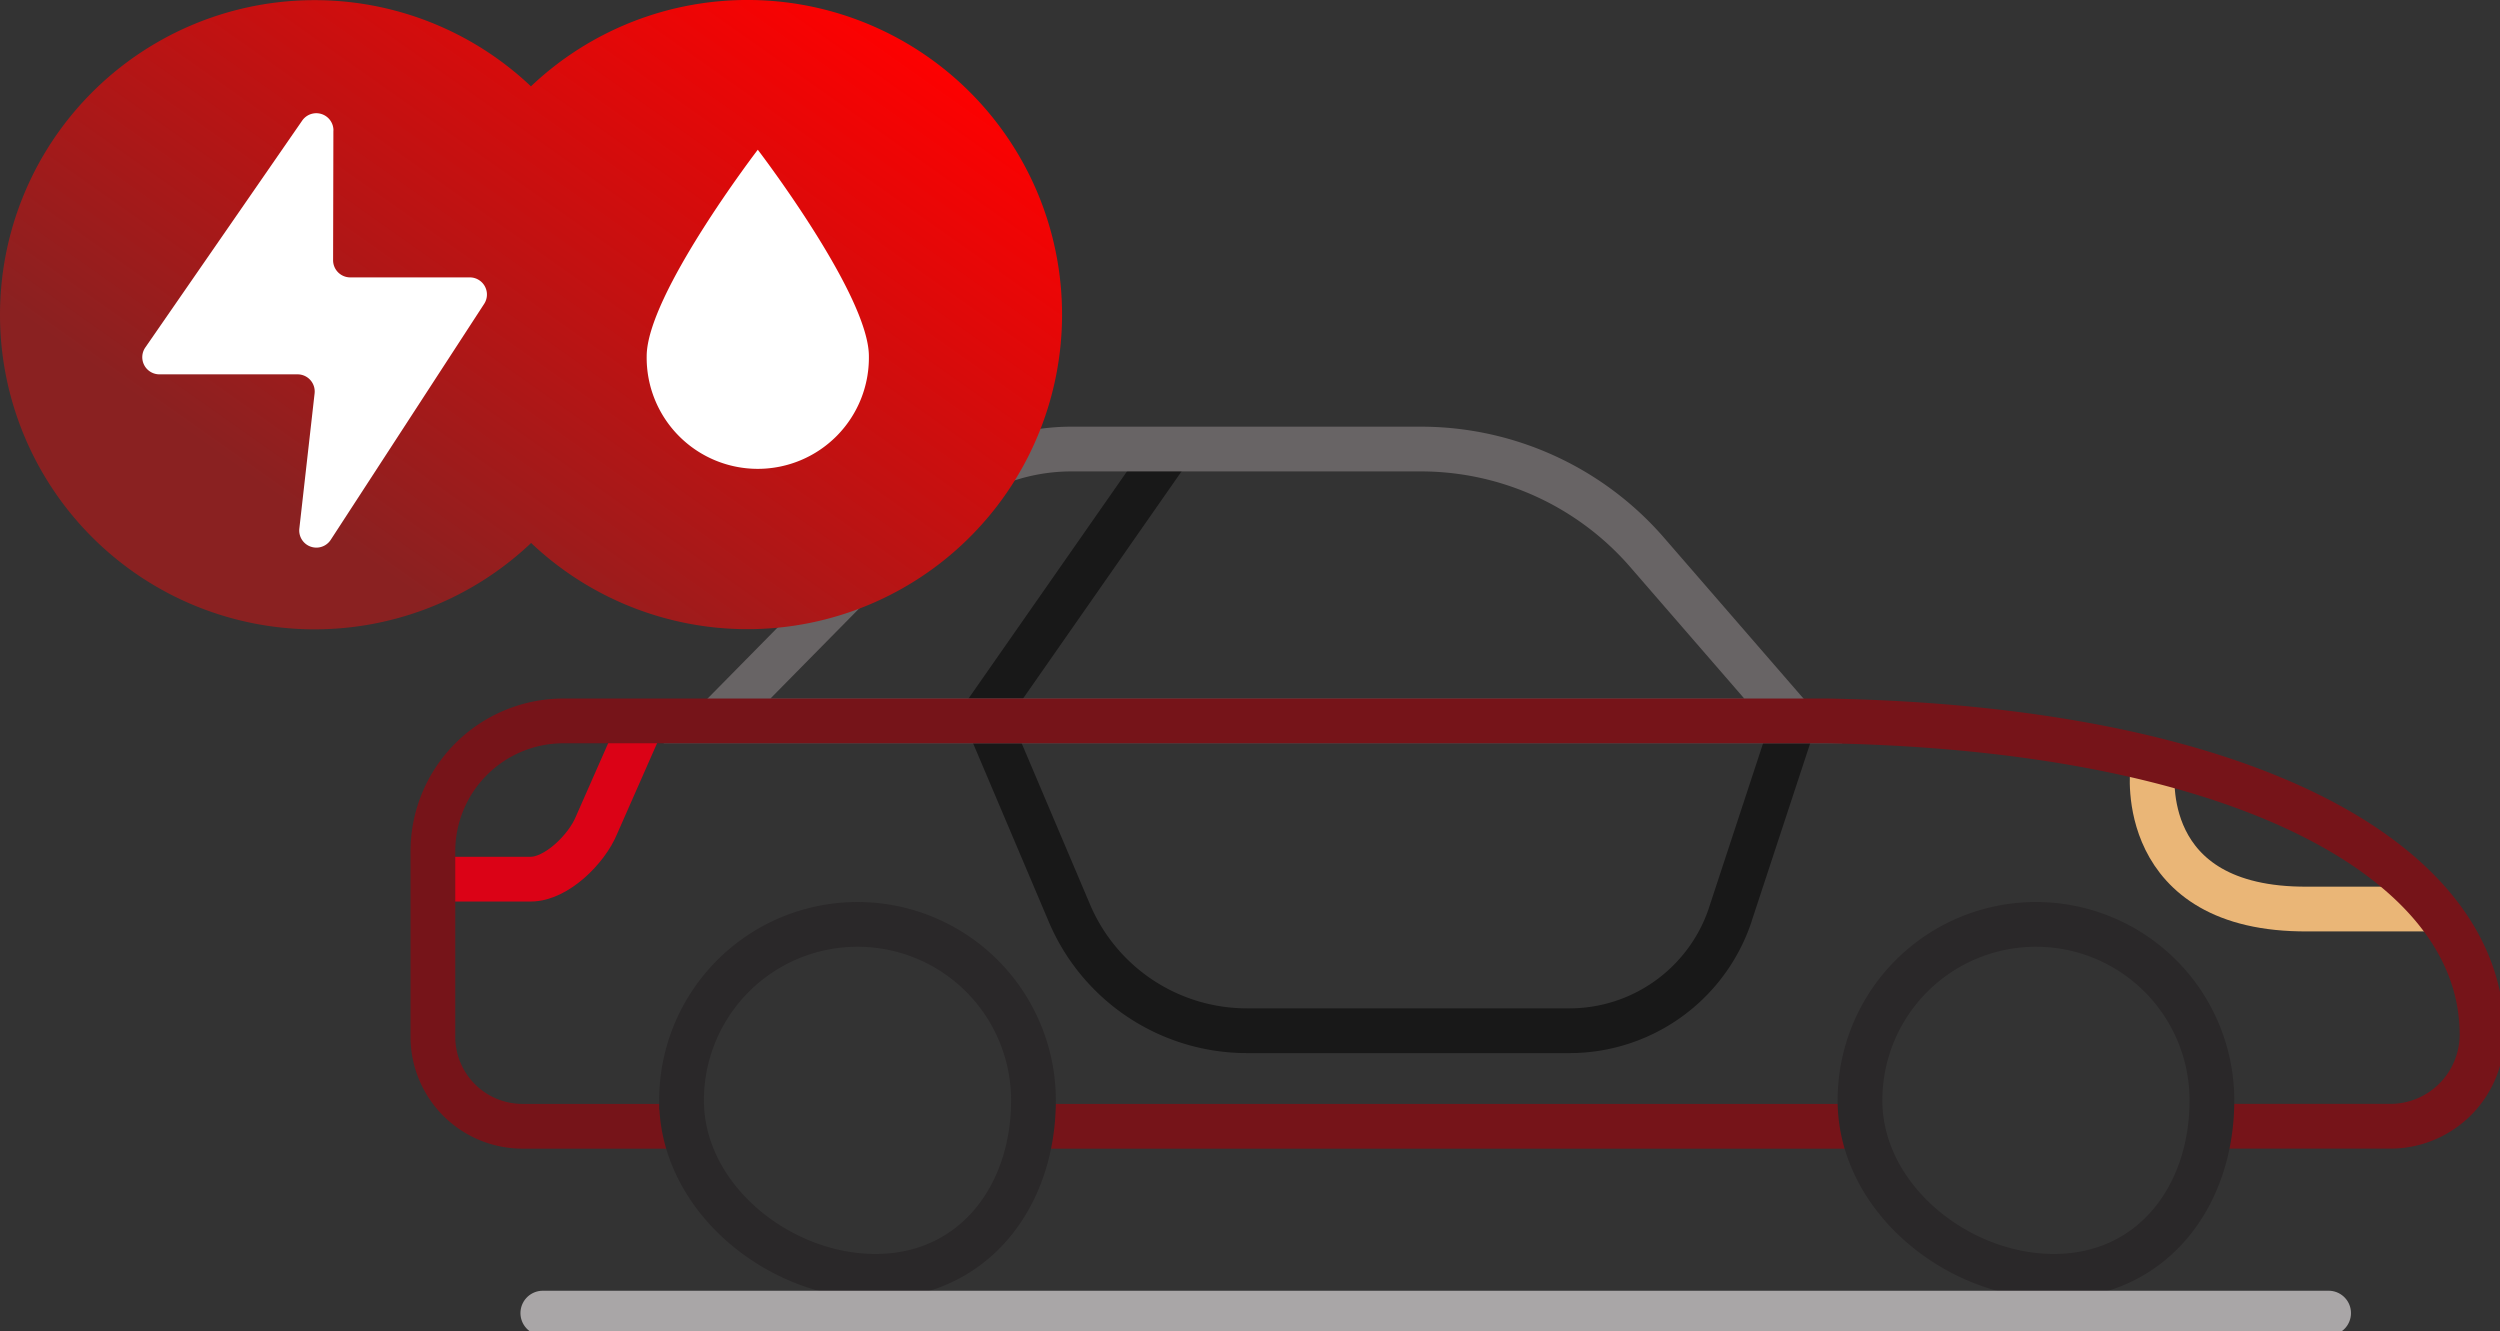 <svg id="Groupe_504" data-name="Groupe 504" xmlns="http://www.w3.org/2000/svg" xmlns:xlink="http://www.w3.org/1999/xlink" width="111.755" height="59.502" viewBox="0 0 111.755 59.502">
  <rect x="0" y="0" width="111.755" height="59.502" fill="#333333" stroke="none"/>
  <defs>
    <clipPath id="clip-path">
      <rect id="Rectangle_162" data-name="Rectangle 162" width="111.755" height="59.502" fill="none"/>
    </clipPath>
    <linearGradient id="linear-gradient" x1="0.284" y1="0.818" x2="1" y2="0.213" gradientUnits="objectBoundingBox">
      <stop offset="0" stop-color="#8a2121"/>
      <stop offset="1" stop-color="red"/>
    </linearGradient>
  </defs>
  <g id="Groupe_438" data-name="Groupe 438" clip-path="url(#clip-path)">
    <path id="Tracé_298" data-name="Tracé 298" d="M91.045,36.751l-3.016,9.165a7.58,7.58,0,0,1-7.145,5.051H66.474a8.625,8.625,0,0,1-7.94-5.257l-3.775-8.9,8.267-11.848" transform="translate(-10.729 -4.891)" fill="none" stroke="#181818" stroke-miterlimit="10" stroke-width="2"/>
    <path id="Tracé_299" data-name="Tracé 299" d="M119.67,42.819s-.769,6.258,6.929,6.207h6.056" transform="translate(-23.444 -8.39)" fill="none" stroke="#eab677" stroke-miterlimit="10" stroke-width="2"/>
    <path id="Tracé_300" data-name="Tracé 300" d="M71.322,24.964H55.717a9.26,9.26,0,0,0-6.6,2.76l-9.256,9.393H87.973l-6.534-7.536A13.393,13.393,0,0,0,71.322,24.964Z" transform="translate(-7.811 -4.891)" fill="none" stroke="#686465" stroke-miterlimit="10" stroke-width="2"/>
    <path id="Tracé_301" data-name="Tracé 301" d="M33.677,39.547l-2.244,5.094C31,45.7,29.645,47.049,28.494,47.049H24.346" transform="translate(-4.77 -7.749)" fill="none" stroke="#db0216" stroke-miterlimit="10" stroke-width="2"/>
    <path id="Tracé_302" data-name="Tracé 302" d="M34.837,58.2H28.072A4.006,4.006,0,0,1,24.066,54.2V45.914A5.835,5.835,0,0,1,29.9,40.079H86.413c18.628.354,29.253,6.277,29.253,14.02a4.1,4.1,0,0,1-4.1,4.1h-8.059" transform="translate(-4.715 -7.853)" fill="none" stroke="#761419" stroke-miterlimit="10" stroke-width="2"/>
    <line id="Ligne_144" data-name="Ligne 144" x1="37.034" transform="translate(46.111 50.348)" fill="none" stroke="#761419" stroke-miterlimit="10" stroke-width="2"/>
    <path id="Tracé_303" data-name="Tracé 303" d="M46.56,67.123c-4.344,0-8.67-3.522-8.67-7.866a7.866,7.866,0,0,1,15.732,0c0,4.344-2.718,7.866-7.062,7.866" transform="translate(-7.424 -10.069)" fill="none" stroke="#2a2829" stroke-miterlimit="10" stroke-width="2"/>
    <path id="Tracé_304" data-name="Tracé 304" d="M112.077,67.123c-4.344,0-8.67-3.522-8.67-7.866a7.866,7.866,0,0,1,15.732,0c0,4.344-2.718,7.866-7.062,7.866" transform="translate(-20.262 -10.069)" fill="none" stroke="#2a2829" stroke-miterlimit="10" stroke-width="2"/>
    <path id="Union_1" data-name="Union 1" d="M0,14.07A14.063,14.063,0,0,1,23.734,3.86a14.063,14.063,0,1,1,.008,20.412A14.063,14.063,0,0,1,0,14.07Z" transform="translate(0 0)" stroke="rgba(0,0,0,0)" stroke-miterlimit="10" stroke-width="1" fill="url(#linear-gradient)"/>
    <path id="Tracé_306" data-name="Tracé 306" d="M40.918,8.324s4.967,6.486,4.967,9.228a4.967,4.967,0,1,1-9.933,0c0-2.743,4.967-9.228,4.967-9.228" transform="translate(-7.044 -1.631)" fill="#fff"/>
    <path id="Tracé_308" data-name="Tracé 308" d="M16.452,7.066l-.013,5.8a.767.767,0,0,0,.767.768H22.55a.766.766,0,0,1,.642,1.184L16.329,25.372a.766.766,0,0,1-1.4-.5l.683-6.051a.766.766,0,0,0-.761-.853H8.674a.766.766,0,0,1-.63-1.2L15.055,6.629a.767.767,0,0,1,1.4.437" transform="translate(-1.549 -1.234)" fill="#fff"/>
    <line id="Ligne_145" data-name="Ligne 145" x2="79.829" transform="translate(24.265 58.698)" fill="none" stroke="#a9a6a7" stroke-linecap="round" stroke-miterlimit="10" stroke-width="2"/>
  </g>
</svg>

